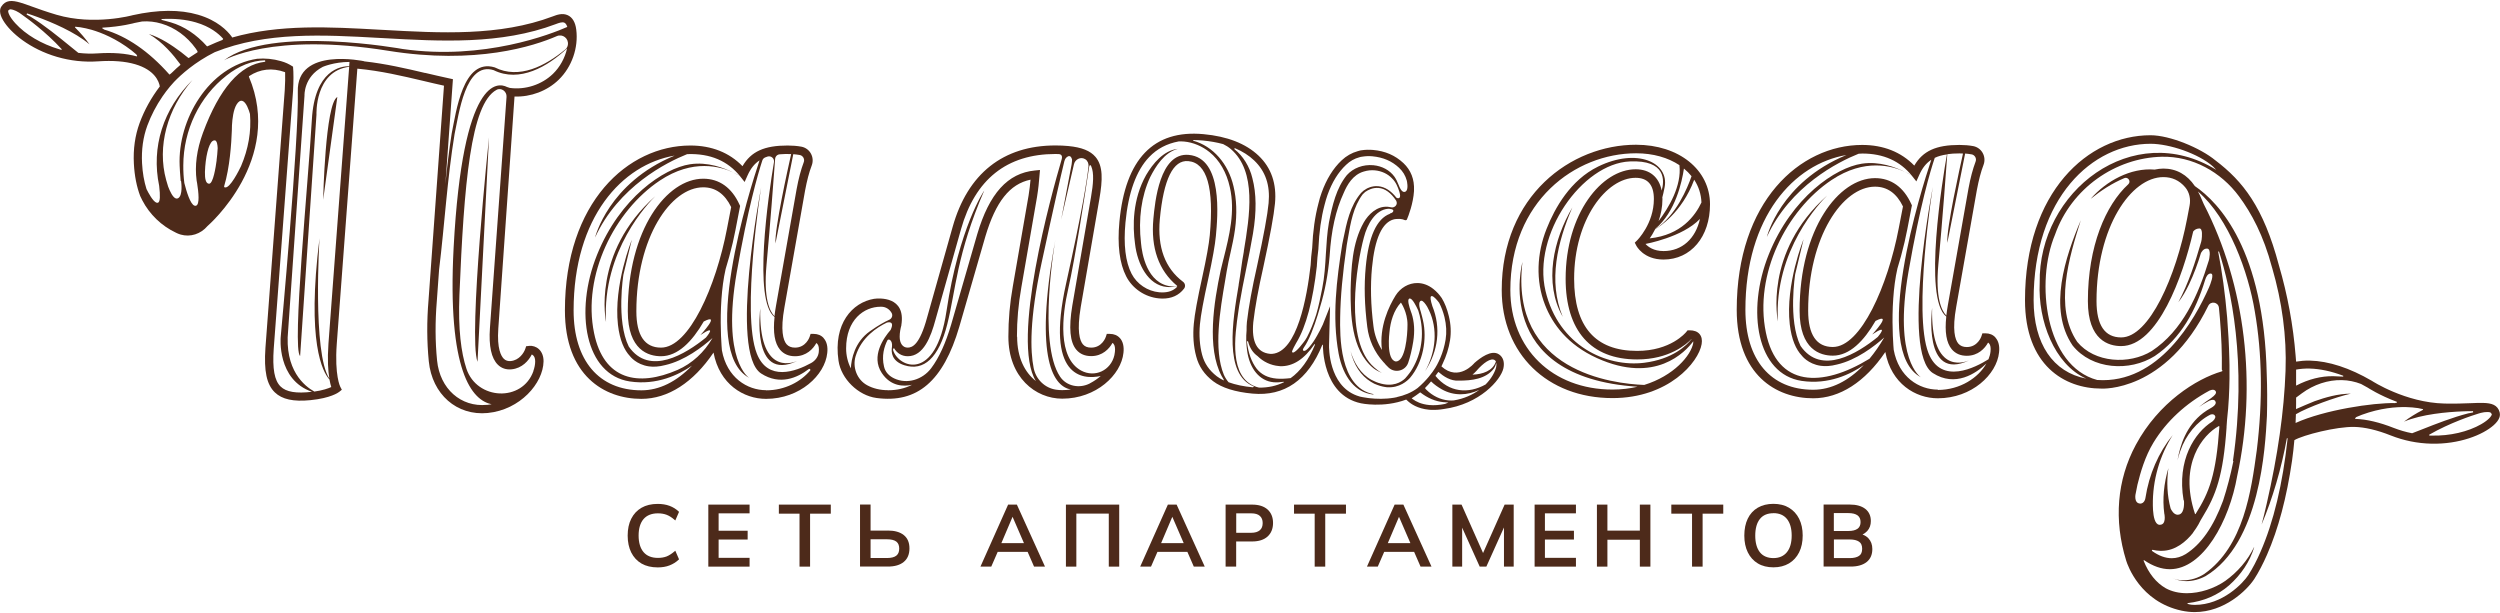 <?xml version="1.0" encoding="UTF-8"?> <svg xmlns="http://www.w3.org/2000/svg" width="2071" height="508" viewBox="0 0 2071 508" fill="none"><path d="M1241.74 293.561C1235.5 289.359 1226.01 296.646 1221.42 300.688C1221.37 300.795 1208.41 316.538 1194.07 303.507L1195.08 301.326C1198.07 295.157 1200.15 288.562 1201.21 281.86C1202.23 275.424 1201.91 268.723 1200.2 261.809C1198.81 256.011 1196.84 251.012 1194.34 246.916C1193.75 246.118 1193.22 245.374 1192.63 244.629C1192.2 244.044 1191.72 243.512 1191.24 242.98C1191.08 242.821 1190.92 242.661 1190.76 242.502C1190.28 241.97 1189.75 241.438 1189.22 240.959C1189.11 240.853 1189 240.747 1188.9 240.693C1188.42 240.215 1187.88 239.789 1187.35 239.364C1182.82 235.8 1178.29 234.524 1174.29 234.471C1166.88 234.364 1160.05 238.513 1156.11 244.789C1150.77 253.405 1142.35 270.478 1144.8 289.891C1141.07 283.987 1138.62 277.286 1137.77 270.212C1135.53 252.607 1135.15 236.758 1136.54 221.865C1138.83 197.559 1144.96 184.049 1154.88 181.656C1155.47 181.55 1157.12 181.284 1159.09 181.337C1159.36 181.337 1159.68 181.337 1160 181.39C1161.44 181.496 1162.66 181.816 1163.78 182.347C1163.94 182.401 1164.1 182.454 1164.26 182.454C1164.85 182.454 1165.33 182.241 1165.54 181.709C1166.82 178.784 1170.72 168.466 1171.36 158.307V157.722C1171.78 148.574 1168.8 140.968 1162.61 135.118C1155.73 128.682 1147.52 125.118 1137.45 124.214C1134.3 123.948 1131.1 124.002 1127.9 124.48C1127.69 124.48 1126.57 124.64 1124.76 125.225C1119.8 126.608 1115.32 129.161 1111.48 132.777C1104.39 139.426 1098.79 148.521 1094.79 159.743C1093.78 162.509 1092.92 165.381 1092.18 168.572C1089.35 179.209 1087.59 191.602 1087.01 205.43C1086.37 210.536 1085.89 215.164 1085.73 219.631C1082.69 246.384 1074.53 291.54 1053.84 293.136C1053.31 293.136 1052.72 293.136 1052.19 293.136C1041.37 292.125 1036.67 283.349 1038.22 266.968C1039.66 254.469 1042.43 239.417 1046.59 221.014C1052.14 195.431 1055.28 178.252 1056.19 168.572C1057.73 152.297 1053.15 138.947 1042.59 128.948C1032.03 118.949 1016.68 112.939 996.951 111.13C955.576 107.301 932.169 131.714 927.317 183.73C925.504 203.037 927.423 218.249 932.968 228.992C938.194 239.151 948.591 246.118 960.054 247.182C960.907 247.289 961.814 247.289 962.667 247.342C970.505 247.448 976.636 244.682 980.902 239.045C982.235 237.289 981.808 234.736 979.995 233.407C965.12 222.184 958.668 204.792 960.801 181.603C963.893 148.467 971.838 132.299 984.421 133.469C999.883 134.905 1005.8 155.594 1002.18 194.953C1001.48 202.293 999.457 213.621 995.938 229.684C991.939 247.767 989.646 260.373 988.953 268.191C988.047 277.818 988.686 286.913 990.926 295.21C993.059 303.454 997.644 310.209 1004.95 315.793C1012.2 321.271 1023.18 324.729 1037.53 326.058C1064.03 328.505 1083.49 314.942 1095.38 285.743C1095.38 285.636 1095.54 285.53 1095.7 285.583C1095.86 285.583 1095.96 285.743 1095.91 285.902C1095.91 286.328 1095.11 327.228 1127.42 334.089C1127.42 334.089 1145.87 338.132 1164.9 331.005L1166.18 332.175C1168.64 334.515 1174.23 338.504 1183.73 339.408C1184.21 339.408 1184.69 339.461 1185.17 339.515C1185.17 339.515 1185.38 339.515 1185.49 339.515C1188.84 339.674 1192.36 339.461 1196.04 338.823C1225.74 334.834 1243.28 314.783 1245.42 305.103C1246.54 300.05 1245.2 295.901 1241.84 293.614L1241.74 293.561ZM1223.34 306.911C1228.62 300.901 1235.12 295.955 1238.43 298.454C1238.75 298.72 1239.02 299.039 1239.23 299.412C1236.72 307.23 1228.3 310.049 1219.82 310.368C1221 309.358 1222.17 308.241 1223.39 306.911H1223.34ZM1151.04 275.105C1151.79 266.595 1154.51 257.075 1160.53 250.639C1160.53 250.639 1166.02 258.617 1165.97 268.936C1165.97 277.924 1164.21 299.252 1156.43 299.465C1148 298.401 1151.04 275.052 1151.04 275.052V275.105ZM1074 283.722C1081.94 270.584 1087.65 249.256 1090.9 220.27V219.791C1091.06 215.536 1091.59 211.068 1092.18 206.122V205.643C1092.76 192.24 1094.47 180.167 1097.24 169.795C1097.99 166.817 1098.79 164.104 1099.7 161.498C1103.43 151.02 1108.6 142.617 1115.1 136.554C1118.36 133.416 1121.93 131.394 1126.3 130.224C1126.67 130.118 1126.99 130.012 1127.31 129.958L1128.75 129.746C1131.42 129.32 1134.14 129.214 1136.91 129.48C1145.82 130.331 1153.01 133.416 1158.99 139C1162.19 142.032 1164.26 145.489 1165.38 149.584C1165.54 150.223 1166.72 155.701 1165.12 157.988C1164.74 158.573 1164.16 158.945 1163.52 158.998C1163.36 158.998 1163.2 158.998 1163.04 158.998C1161.07 158.839 1159.57 155.754 1158.56 153.041C1157.55 150.435 1156.43 148.201 1155.09 146.287C1151.2 140.968 1144.91 137.564 1137.77 136.873C1129.23 136.075 1121.02 139.16 1115.74 145.063C1107 155.807 1103.75 169.849 1100.87 184.422C1099.38 192.932 1098.9 201.707 1098.36 210.164C1097.83 219.631 1097.24 229.418 1095.32 238.938C1093.88 246.278 1092.44 253.458 1090.36 260.532C1088.13 267.553 1085.51 273.882 1082.69 279.36C1082.26 280.105 1081.78 280.903 1081.3 281.647C1080.5 282.764 1073.68 292.338 1070.9 292.072L1070.37 291.646C1070.26 291.327 1070.05 290.689 1074 283.668V283.722ZM1013.91 314.942C1013.91 314.942 1013.75 315.049 1013.64 315.049C1013.64 315.049 1013.59 315.049 1013.53 315.049C1011.45 314.038 1009.59 312.921 1007.99 311.698C1001.7 306.805 997.697 301.007 995.831 293.88C993.805 286.221 993.218 277.711 994.018 268.67C994.711 261.064 997.004 248.671 1000.95 230.801C1004.47 214.525 1006.55 202.984 1007.24 195.431C1008.73 179.475 1013.27 130.916 984.794 128.31C960.641 126.076 956.749 167.561 955.469 181.177C953.23 205.377 959.841 224.046 975.09 236.758C975.197 236.811 975.197 236.97 975.197 237.077C975.197 237.183 975.037 237.289 974.93 237.289C973.437 237.396 971.998 237.343 970.611 237.289C949.817 235.375 945.925 209.366 945.232 201.495C942.886 181.337 945.498 162.402 952.803 146.765C957.282 137.936 964.426 126.289 975.73 123.31C964 124.533 955.042 135.49 949.444 145.01C938.14 165.115 938.194 187.134 940.273 202.08C942.193 218.78 951.097 236.279 966.506 237.715C969.278 237.981 972.158 237.715 974.61 237.396C974.61 237.396 974.61 237.396 974.664 237.396C974.77 237.396 974.877 237.449 974.93 237.555C974.984 237.662 974.93 237.821 974.877 237.874C971.784 240.906 967.786 242.289 962.56 242.236C961.814 242.236 961.067 242.236 960.321 242.129C950.617 241.225 941.819 235.322 937.394 226.758C932.329 216.919 930.622 202.665 932.329 184.369C934.675 159.53 941.286 141.234 952.003 130.065C958.561 123.204 966.559 119.002 976.476 117.14C977.916 117.087 979.409 117.14 980.902 117.247C988.313 117.938 995.778 121.023 1001.91 125.969C1010.12 132.511 1016.15 142.883 1018.81 155.169C1023.4 175.114 1018.38 195.165 1013.53 214.525L1013.43 214.845C1012.68 217.876 1011.93 220.855 1011.24 223.833C1005.59 250.267 999.51 288.136 1012.04 311.591L1012.52 312.389C1012.95 313.081 1013.43 313.825 1013.85 314.783C1013.85 314.889 1013.85 315.049 1013.8 315.102L1013.91 314.942ZM1038.54 320.474L1037.9 320.846C1030.17 320.155 1023.45 318.718 1017.75 316.644C1016.15 314.783 1014.87 312.708 1013.85 310.475C1005.16 289.466 1010.76 256.649 1014.87 232.662C1015.35 229.896 1015.77 227.237 1016.2 224.684C1017.05 219.578 1018.17 214.525 1019.29 209.632C1020.73 203.25 1022.17 196.655 1023.08 190.006C1024.84 177.082 1024.41 165.062 1021.85 154.371C1017.53 135.596 1004.79 121.076 988.58 116.608C988.42 116.608 988.366 116.449 988.366 116.289C988.366 116.13 988.526 116.023 988.686 116.023C991.246 116.023 993.858 116.183 996.418 116.396C1002.28 116.928 1007.93 117.938 1013.27 119.374C1015.56 120.491 1017.69 121.821 1019.61 123.47C1041.26 142.191 1035.23 178.678 1030.38 207.984V208.409C1029.48 213.462 1028.68 218.195 1028.14 222.557C1027.66 226.28 1026.92 230.854 1026.12 235.694V236.066C1021.1 265.585 1013.69 310.209 1038.49 320.048C1038.59 320.048 1038.65 320.208 1038.7 320.314C1038.7 320.42 1038.7 320.527 1038.59 320.58L1038.54 320.474ZM1063.44 316.697C1057.41 319.676 1050.59 321.165 1043.02 321.112C1042.27 320.952 1041.47 320.74 1040.73 320.474C1017.85 312.655 1022.86 278.35 1025.9 257.82C1026.17 256.118 1026.38 254.469 1026.6 252.98C1028.25 242.98 1030.27 232.875 1032.3 222.982C1034.27 213.355 1036.3 203.409 1037.95 193.57C1040.99 175.433 1040.83 160.381 1037.47 147.616C1035.23 138.043 1029.64 129.054 1022.6 123.576C1022.49 123.47 1022.44 123.31 1022.54 123.204L1022.7 122.938C1022.7 122.938 1022.86 122.778 1022.97 122.778C1022.97 122.778 1023.02 122.778 1023.08 122.778C1029.37 125.438 1034.7 128.841 1038.91 132.884C1048.35 141.872 1052.3 153.414 1050.91 168.253C1050.06 177.614 1046.86 195.059 1041.42 220.057C1037.21 238.672 1034.43 253.937 1032.94 266.702C1032.73 269.095 1032.62 271.435 1032.67 273.722C1032.14 279.201 1032.3 284.838 1033.1 290.476C1035.18 305.581 1043.55 315.58 1054.96 316.644C1057.79 316.91 1060.72 316.644 1063.28 316.272C1063.28 316.272 1063.28 316.272 1063.33 316.272C1063.44 316.272 1063.55 316.378 1063.6 316.485C1063.6 316.644 1063.6 316.751 1063.44 316.857V316.697ZM1069.09 313.24C1064.45 313.772 1060.77 313.932 1057.41 313.613C1050.27 312.974 1044.94 310.315 1041.05 305.475C1036.78 299.89 1034.11 292.551 1032.94 283.03C1032.94 282.871 1033.05 282.711 1033.21 282.711C1033.21 282.711 1033.58 282.658 1033.63 282.658C1033.74 282.658 1033.85 282.764 1033.9 282.871C1035.29 288.242 1037.95 292.285 1041.79 294.997C1046.43 299.678 1052.72 302.656 1059.39 303.241C1059.76 303.241 1060.13 303.294 1060.51 303.347C1070.85 303.72 1080.39 297.657 1088.82 285.264C1088.87 285.158 1088.98 285.104 1089.09 285.158C1089.09 285.158 1089.14 285.158 1089.19 285.158C1089.35 285.211 1089.41 285.37 1089.35 285.53C1084.13 298.082 1077.36 307.443 1069.09 313.293V313.24ZM1157.12 329.037C1157.12 329.037 1157.07 329.037 1157.01 329.037C1156.48 329.143 1155.95 329.249 1155.41 329.356C1155.25 329.356 1155.04 329.409 1154.88 329.462C1147.31 330.739 1140 330.473 1134.73 329.888C1134.14 329.835 1133.5 329.728 1133.07 329.675C1129.82 329.249 1127.58 328.771 1126.83 328.611C1126.78 328.611 1126.73 328.611 1126.62 328.558C1125.77 328.292 1124.86 328.026 1124.01 327.707C1100.5 319.144 1100.92 287.445 1100.98 285.955L1101.83 253.671L1095.8 268.936C1094.26 272.233 1092.71 275.212 1091.11 277.977C1089.14 281.594 1086.85 284.892 1084.45 287.711C1082.53 289.838 1081.25 290.795 1080.23 290.689L1079.75 290.529C1078.85 289.891 1079.49 288.881 1080.55 287.232C1081.25 286.168 1082.21 284.732 1083.17 282.764C1087.59 274.201 1091.27 262.447 1093.62 254.043C1097.62 241.013 1100.23 226.918 1101.46 212.079C1102.79 190.698 1106.52 174.05 1113.19 159.69C1115.9 153.361 1120.6 144.691 1129.82 142.085C1132.75 141.181 1135.9 140.808 1139.04 141.128C1144.54 141.659 1149.6 144 1153.17 147.776C1156.43 150.914 1157.97 155.009 1159.25 158.892C1160.05 161.711 1160.05 163.307 1159.25 163.892C1158.93 164.158 1158.51 164.264 1158.03 164.211C1157.71 164.211 1157.33 164.051 1156.8 163.785C1152.32 157.988 1147.26 154.797 1141.76 154.265C1136.27 153.733 1132.01 156.339 1131.95 156.392C1130.25 157.296 1128.75 158.467 1127.53 159.796C1118.36 170.487 1115.53 184.581 1112.76 198.197L1111.91 202.399C1107.32 231.439 1103.32 262.34 1108.92 292.923C1112.71 312.762 1123.05 325.154 1137.34 326.803C1137.45 326.803 1137.5 326.856 1137.61 326.909L1137.77 326.484C1109.24 321.006 1109.99 277.339 1110.2 262.66C1110.47 245.533 1112.17 227.131 1115.64 202.984C1116.01 201.069 1116.33 199.101 1116.65 197.133C1118.84 184.422 1121.13 171.285 1128.86 160.966C1129.55 160.222 1130.19 159.637 1130.94 158.998C1133.45 157.243 1137.39 155.275 1142.08 155.701C1147.42 156.18 1152.27 159.743 1156.59 166.232C1157.23 167.615 1157.23 168.785 1156.69 169.742C1155.57 171.763 1153.81 171.87 1152.91 171.816C1152.64 171.816 1152.37 171.763 1152.05 171.657C1151.25 171.497 1150.45 171.338 1149.66 171.285H1149.07C1140.59 170.753 1133.55 177.614 1129.77 184.209C1120.01 201.388 1119.37 222.291 1118.84 240.693C1118.84 259.043 1118.94 289.785 1137.77 305.05C1139.84 306.645 1142.19 307.922 1144.75 308.826C1142.4 307.762 1140.11 305.847 1138.35 304.305C1113.4 282.551 1123.74 219.153 1129.87 196.602C1132.65 185.698 1139.42 173.731 1149.98 172.933C1150.24 172.933 1150.61 172.933 1151.04 172.987C1152.64 173.146 1153.65 173.465 1154.03 173.997C1154.19 174.21 1154.29 174.476 1154.24 174.795C1154.03 175.965 1152.59 176.603 1151.63 176.763C1151.63 176.816 1151.57 176.869 1151.57 176.922C1151.57 177.029 1151.41 177.082 1151.31 177.135C1140.43 181.231 1133.71 196.07 1131.37 221.227C1129.93 236.492 1130.35 252.714 1132.65 270.797C1133.98 281.594 1138.56 291.646 1145.92 299.837L1146.99 300.954C1146.99 300.954 1147.74 301.805 1148 302.177C1148 302.177 1148.11 302.284 1148.16 302.337C1148.54 302.709 1149.34 303.56 1150.45 304.624C1155.73 309.411 1164.26 307.23 1166.56 300.475C1168.26 295.423 1169.65 289.625 1170.72 282.977C1172.1 274.361 1171.62 266.489 1169.33 259.522L1168.9 258.405C1167.3 253.937 1165.7 248.406 1167.3 247.448C1167.52 247.289 1167.78 247.235 1168.05 247.289C1170.13 247.501 1173.17 253.458 1174.87 257.181C1175.78 260 1176.47 262.819 1176.95 265.532C1179.67 280.264 1176.63 295.529 1168.74 307.549C1168.74 307.549 1166.66 310.581 1164 313.506C1161.01 316.378 1153.87 321.112 1142.14 317.229C1142.14 317.229 1142.03 317.229 1141.98 317.229C1141.66 317.123 1141.34 317.017 1141.02 316.857C1140.75 316.751 1140.43 316.644 1140.16 316.538C1139.9 316.432 1139.63 316.325 1139.31 316.166C1138.88 316.006 1138.46 315.793 1138.03 315.58C1137.55 315.368 1137.07 315.102 1136.59 314.889C1136.49 314.836 1136.33 314.783 1136.22 314.729C1127.15 309.783 1121.61 300.475 1118.78 290.795C1121.45 302.337 1127.37 311.219 1135.63 316.272C1136.54 316.857 1137.5 317.389 1138.46 317.868C1140.16 318.612 1141.76 319.197 1143.31 319.676C1144.06 319.889 1144.75 320.048 1145.44 320.208C1145.98 320.314 1146.51 320.421 1147.04 320.527C1147.63 320.633 1148.27 320.74 1148.86 320.793C1148.96 320.793 1149.12 320.793 1149.23 320.793C1159.36 321.484 1165.86 315.474 1168.1 312.974C1178.82 300.316 1182.39 280.849 1178.77 265.266C1178.39 263.404 1177.86 261.543 1177.33 259.575L1176.9 257.979C1176.69 257.341 1174.55 251.331 1176.53 249.469C1176.79 249.203 1177.17 249.097 1177.54 249.097C1179.03 249.256 1180.95 251.863 1182.29 254.097C1182.82 255.054 1183.3 256.011 1183.78 257.022C1191.08 272.18 1189.7 291.327 1180.53 307.496C1191.56 290.742 1193.8 271.489 1186.55 253.565C1185.06 248.831 1184.69 246.119 1185.49 245.48C1185.7 245.321 1185.97 245.267 1186.23 245.267C1187.94 245.427 1190.98 249.203 1192.2 250.852C1194.02 254.309 1195.51 258.298 1196.63 262.766C1198.18 269.148 1198.5 275.371 1197.54 281.328C1196.68 286.594 1195.19 291.806 1193.06 296.752L1191.83 299.465C1190.98 301.273 1190.02 303.082 1188.95 304.784C1186.55 308.613 1181.75 315.208 1174.29 321.484C1169.06 325.367 1163.09 327.654 1157.23 328.93L1157.12 329.037ZM1197.27 334.568C1192.52 335.579 1188.1 335.898 1183.99 335.526C1177.33 334.887 1172.9 332.6 1170.29 330.632C1170.08 330.473 1169.7 330.207 1169.65 330.154L1169.44 329.941L1170.08 329.515L1170.18 329.462C1172 328.292 1173.92 326.962 1176.37 325.101C1176.37 325.101 1176.47 325.101 1176.53 325.101C1176.53 325.101 1176.58 325.101 1176.63 325.101C1182.55 329.728 1189.16 332.547 1195.62 333.132C1196.31 333.185 1197 333.239 1197.7 333.292C1198.39 333.292 1199.08 333.398 1199.83 333.451H1199.93L1197.16 334.568H1197.27ZM1204.41 331.696C1202.92 331.802 1201.43 331.856 1199.88 331.696C1193.32 331.111 1186.87 328.026 1181.75 323.027C1181.43 322.707 1181.11 322.388 1180.79 322.016L1180.58 321.591C1180.58 321.591 1180.58 321.378 1180.58 321.325C1182.39 319.516 1184.05 317.655 1185.49 315.953C1188.2 318.612 1191.03 320.58 1194.34 322.495C1204.52 328.239 1215.66 327.601 1225.42 322.973C1219.98 326.962 1213 330.26 1204.36 331.696H1204.41ZM1239.5 303.826C1238.59 307.922 1235.66 313.453 1230.65 318.506C1216.3 326.484 1200.31 325.101 1189.11 311.379C1189.54 310.794 1189.96 310.262 1190.34 309.677C1190.66 309.198 1191.03 308.719 1191.46 308.188C1191.46 308.188 1191.56 308.134 1191.62 308.134C1195.78 311.751 1201.69 315.793 1208.57 315.315C1218.97 315.315 1230.97 314.038 1237.52 305.262C1238.48 303.826 1239.12 302.231 1239.55 300.582C1239.76 301.699 1239.66 302.975 1239.44 303.826H1239.5Z" fill="#4D2A1A"></path><path d="M682.318 280.052C680.292 277.765 677.412 276.594 674.053 276.594H671.494L670.694 279.041C670.588 279.413 667.602 287.976 658.591 287.976C655.498 287.976 653.206 287.019 651.553 285.104C648.834 281.86 646.328 273.882 649.847 254.469L666.909 157.935C668.455 149.744 670.268 142.67 672.454 137.032C673.68 133.788 673.414 130.171 671.707 127.14C670.054 124.161 667.175 122.14 663.87 121.502C660.35 120.863 656.512 120.544 652.459 120.544C633.211 120.544 622.228 125.438 615.083 137.67C604.259 126.448 589.49 120.544 571.948 120.544C520.283 120.544 467.977 167.455 467.977 257.128C467.977 311.166 500.661 330.42 531.32 330.42C553.34 330.42 574.294 316.91 591.09 292.072C595.995 318.346 616.096 330.42 634.598 330.42C662.643 330.42 683.437 310.74 685.304 292.391C685.89 287.179 684.877 282.977 682.318 280.158V280.052ZM642.382 201.707L657.151 127.725C659.018 127.884 660.83 128.097 662.537 128.416C663.816 128.629 664.829 129.427 665.522 130.543C666.216 131.767 666.322 133.203 665.789 134.479C663.496 140.543 661.523 147.989 659.924 156.658L642.862 253.192C642.275 256.33 641.902 259.202 641.582 261.968C637.69 257.979 632.412 247.448 634.971 219.525C638.063 186.124 640.996 146.819 642.116 131.607C642.275 129.586 643.875 127.99 645.901 127.831C648.727 127.565 651.873 127.512 655.392 127.618C652.726 139.426 641.582 189.794 642.382 201.707ZM634.598 323.239C619.029 323.239 602.127 312.815 598.021 290.21C597.861 288.242 596.528 272.712 597.275 254.416L597.648 247.714C598.234 239.364 599.301 230.747 601.114 222.876C602.18 219.419 603.193 215.961 604.099 212.611C604.099 212.558 604.099 212.451 604.153 212.398C606.285 204.58 607.992 197.187 609.218 190.751L613.11 170.593L612.63 169.583C606.285 155.488 595.888 148.042 582.559 148.042C552.487 148.042 520.069 190.006 520.069 257.873C520.069 290.263 537.345 295.103 547.582 295.103C561.498 295.103 573.335 282.977 582.985 266.329C597.861 258.617 580.213 277.552 580.213 277.552C594.929 267.766 585.011 279.36 584.798 279.626C568.109 293.189 537.984 311.857 520.869 287.072C510.312 265.585 516.444 227.503 516.444 227.503L523.375 198.676C523.375 198.676 508.179 236.066 511.912 269.095C513.405 281.913 517.137 290.051 521.882 295.05C521.882 295.05 526.947 302.018 537.558 303.507C541.343 304.039 545.822 303.826 551.047 302.443C567.15 298.773 582.026 287.338 590.183 280.052L590.077 280.264C583.412 291.753 573.441 301.114 561.285 306.432C528.547 320.686 500.128 314.836 492.13 275.903C482.266 228.088 509.032 174.635 546.515 149.638C574.028 131.235 597.061 137.99 607.352 142.883C599.887 139.16 586.238 133.841 571.628 136.075C549.874 139.372 513.618 163.785 494.583 211.122C475.548 258.458 484.879 310.475 521.776 316.006C544.169 319.357 562.351 310.421 573.228 302.922C560.485 316.165 546.142 323.346 531.373 323.346C496.183 323.346 475.175 298.614 475.175 257.128C475.175 179.901 515.431 136.234 558.885 128.895C503.86 151.552 492.93 196.814 492.93 196.814C512.338 154.424 552.22 134.532 569.016 127.778L569.602 127.671C588.317 127.033 602.98 133.309 613.217 146.18L616.843 150.754L619.242 145.383C621.801 139.638 624.947 135.649 629.212 132.83C621.055 157.137 578.613 290.583 620.628 313.028C620.628 313.028 597.541 298.933 610.338 225.535C619.508 172.933 627.666 144.744 631.505 132.937C631.878 131.82 632.678 130.916 633.798 130.437C634.438 130.171 635.131 129.958 635.824 129.692C638.756 128.788 641.636 131.235 641.156 134.267C636.41 162.721 623.721 248.884 641.636 262.606C640.249 275.424 641.742 284.36 646.168 289.678C649.207 293.295 653.366 295.103 658.644 295.103C667.975 295.103 673.627 288.987 676.239 284.2C676.559 284.36 676.879 284.573 677.092 284.892C678.212 286.115 678.639 288.562 678.266 291.646C678.266 291.646 678.266 291.646 678.266 291.7C677.839 295.582 675.333 298.88 671.921 300.741C659.177 307.762 636.091 316.272 626.92 292.817C613.91 259.681 630.545 155.222 630.545 155.222C630.545 155.222 603.939 292.231 630.545 309.411C646.114 319.463 660.564 312.921 669.948 305.741C670.748 305.103 671.761 306.22 671.121 306.964C663.443 316.112 650.327 323.346 634.704 323.346L634.598 323.239ZM547.582 287.976C534.039 287.976 527.161 277.818 527.161 257.873C527.161 196.442 555.793 155.169 582.559 155.169C592.689 155.169 600.474 160.7 605.699 171.55L602.233 189.474C593.116 237.236 570.882 287.976 547.582 287.976Z" fill="#4D2A1A"></path><path d="M607.299 142.776C610.924 144.585 613.11 146.074 613.11 146.074C613.11 146.074 611.031 144.532 607.299 142.776Z" fill="#4D2A1A"></path><path d="M629.799 255.532C629.799 255.532 621.694 317.123 660.297 299.092C654.645 301.433 628.573 309.304 629.799 255.532Z" fill="#4D2A1A"></path><path d="M660.297 299.146C660.99 298.88 661.364 298.667 661.364 298.667C660.99 298.827 660.67 298.986 660.297 299.146Z" fill="#4D2A1A"></path><path d="M542.89 162.456C542.89 162.456 543.263 162.083 543.476 161.871C543.476 161.871 543.263 162.083 542.89 162.456Z" fill="#4D2A1A"></path><path d="M502.048 266.808C498.635 207.718 537.665 167.562 542.836 162.509C489.784 209.739 502.048 266.808 502.048 266.808Z" fill="#4D2A1A"></path><path d="M1653.04 279.573C1651.01 277.286 1648.13 276.116 1644.77 276.116H1642.21L1641.41 278.562C1641.31 278.935 1638.32 287.498 1629.31 287.498C1626.22 287.498 1623.92 286.541 1622.27 284.626C1619.55 281.381 1617.05 273.403 1620.57 253.99L1637.63 157.456C1639.17 149.265 1640.99 142.191 1643.17 136.554C1644.4 133.309 1644.13 129.692 1642.43 126.661C1640.77 123.682 1637.89 121.661 1634.59 121.023C1631.07 120.385 1627.23 120.066 1623.18 120.066C1603.93 120.066 1592.95 124.959 1585.8 137.192C1574.98 125.969 1560.21 120.066 1542.67 120.066C1491 120.066 1438.7 166.976 1438.7 256.649C1438.7 310.687 1471.38 329.941 1502.04 329.941C1524.06 329.941 1545.01 316.432 1561.81 291.593C1566.71 317.868 1586.81 329.941 1605.32 329.941C1633.36 329.941 1654.16 310.262 1656.02 291.912C1656.61 286.7 1655.6 282.498 1653.04 279.679V279.573ZM1626.16 127.14C1623.5 139.053 1612.35 189.262 1613.15 201.176L1627.92 127.193C1629.79 127.352 1631.6 127.565 1633.31 127.884C1634.59 128.097 1635.6 128.895 1636.29 130.012C1636.99 131.235 1637.09 132.671 1636.56 133.947C1634.27 140.011 1632.3 147.457 1630.7 156.126L1613.63 252.66C1613.05 255.798 1612.67 258.671 1612.35 261.436C1608.46 257.447 1603.18 246.916 1605.74 218.993C1609.1 182.72 1612.3 139.373 1613.15 127.725C1616.19 127.299 1619.45 127.086 1623.23 127.086C1624.24 127.086 1625.2 127.14 1626.16 127.193V127.14ZM1605.32 322.761C1589.75 322.761 1572.84 312.336 1568.74 289.732C1568.58 287.764 1567.25 272.233 1567.99 253.937L1568.37 247.235C1568.95 238.885 1570.02 230.269 1571.83 222.397C1572.9 218.94 1573.91 215.483 1574.82 212.132C1574.82 212.079 1574.82 211.972 1574.87 211.919C1577 204.101 1578.71 196.708 1579.94 190.272L1583.83 170.114L1583.35 169.104C1577 155.009 1566.61 147.563 1553.28 147.563C1523.21 147.563 1490.79 189.528 1490.79 257.394C1490.79 289.785 1508.06 294.625 1518.3 294.625C1532.22 294.625 1544.05 282.498 1553.7 265.851C1568.58 258.139 1550.93 277.073 1550.93 277.073C1565.65 267.287 1555.73 278.882 1555.52 279.147C1538.83 292.71 1508.7 311.379 1491.59 286.594C1481.03 265.106 1487.16 227.024 1487.16 227.024L1494.09 198.197C1494.09 198.197 1478.9 235.587 1482.63 268.616C1484.12 281.435 1487.86 289.572 1492.6 294.572C1492.6 294.572 1497.67 301.539 1508.28 303.028C1512.06 303.56 1516.54 303.348 1521.77 301.965C1537.87 298.295 1552.74 286.86 1560.9 279.573C1557.06 286.168 1553.01 292.019 1548.69 297.178C1509.29 321.271 1472.18 320.846 1462.85 275.424C1452.98 227.609 1479.75 174.157 1517.23 149.159C1544.75 130.756 1567.78 137.511 1578.07 142.404C1570.61 138.681 1556.96 133.362 1542.35 135.596C1520.59 138.894 1484.34 163.307 1465.3 210.643C1446.27 257.979 1455.6 309.996 1492.49 315.527C1514.89 318.878 1533.07 309.943 1543.95 302.443C1531.2 315.687 1516.86 322.867 1502.09 322.867C1466.9 322.867 1445.89 298.135 1445.89 256.649C1445.89 179.422 1486.15 135.756 1529.6 128.416C1474.58 151.074 1463.65 196.336 1463.65 196.336C1483 153.999 1522.83 134.107 1539.68 127.352C1540.69 127.352 1541.76 127.193 1542.77 127.193C1560.26 127.193 1574.12 133.416 1583.88 145.702L1587.51 150.276L1589.91 144.904C1592.47 139.16 1595.61 135.171 1599.88 132.352C1591.72 156.658 1549.28 290.104 1591.29 312.549C1591.29 312.549 1568.21 298.454 1581 225.056C1590.65 169.636 1599.18 141.34 1602.76 130.756C1605.64 129.373 1608.94 128.469 1612.83 127.937C1609.47 147.031 1592.84 247.342 1612.3 262.234C1610.91 275.052 1612.41 283.987 1616.83 289.306C1619.87 292.923 1624.03 294.731 1629.31 294.731C1638.64 294.731 1644.29 288.615 1646.9 283.828C1647.22 283.987 1647.54 284.2 1647.76 284.519C1648.88 285.743 1649.3 288.189 1648.93 291.274C1648.72 293.348 1648.13 295.476 1647.28 297.603C1636.67 304.305 1608.04 319.25 1597.53 292.444C1584.52 259.309 1601.16 154.85 1601.16 154.85C1601.16 154.85 1574.55 291.859 1601.16 309.039C1619.82 321.059 1636.93 309.304 1645.52 301.167C1639.01 312.762 1623.92 323.027 1605.26 323.027L1605.32 322.761ZM1518.3 287.445C1504.76 287.445 1497.88 277.286 1497.88 257.341C1497.88 195.91 1526.51 154.637 1553.28 154.637C1563.41 154.637 1571.19 160.169 1576.42 171.019L1572.95 188.943C1563.83 236.704 1541.6 287.445 1518.3 287.445Z" fill="#4D2A1A"></path><path d="M1578.02 142.298C1581.64 144.106 1583.83 145.595 1583.83 145.595C1583.83 145.595 1581.75 144.053 1578.02 142.298Z" fill="#4D2A1A"></path><path d="M1600.57 255.054C1600.57 255.054 1592.47 316.644 1631.07 298.614C1625.42 300.954 1599.34 308.826 1600.57 255.054Z" fill="#4D2A1A"></path><path d="M1631.07 298.667C1631.76 298.401 1632.14 298.188 1632.14 298.188C1631.76 298.348 1631.44 298.508 1631.07 298.667Z" fill="#4D2A1A"></path><path d="M1513.61 161.977C1513.61 161.977 1513.98 161.605 1514.19 161.392C1514.19 161.392 1513.98 161.605 1513.61 161.977Z" fill="#4D2A1A"></path><path d="M1472.82 266.276C1469.41 207.186 1508.44 167.03 1513.61 161.977C1460.56 209.207 1472.82 266.276 1472.82 266.276Z" fill="#4D2A1A"></path><path d="M438.065 286.594L435.879 286.806L435.186 288.881C434.013 292.338 430.121 298.401 423.136 299.093C420.79 299.305 418.924 298.72 417.378 297.231C415.138 295.05 411.619 288.934 412.792 272.233L426.229 79.963C439.612 80.441 453.261 75.389 462.859 66.028C473.736 55.444 479.281 39.541 477.361 24.489C476.615 18.426 474.215 14.437 470.376 12.628C465.898 10.554 461.259 12.309 457.9 13.586C413.859 30.18 364.806 27.414 317.405 24.755L314.26 24.595C273.418 22.308 231.403 19.968 192.32 31.084C192.107 30.712 191.787 30.233 191.787 30.18C188.321 25.499 180.11 16.883 164.061 12.203C149.025 7.788 130.844 7.948 109.996 12.575C109.676 12.681 78.005 21.351 46.92 12.256C38.443 9.756 31.671 7.31 26.073 5.288C22.607 4.012 19.568 2.948 16.849 2.15C9.757 0.076 4.639 -0.083 1.066 5.501C-0.16 7.416 -0.906 10.926 2.613 16.883C8.744 27.255 24.9 40.605 47.134 47.093C58.224 50.338 69.687 51.614 81.258 50.816C93.468 49.965 103.811 50.816 111.969 53.21C128.178 57.943 131.697 67.464 132.39 71.612C125.299 80.92 119.647 91.079 115.648 101.929C111.862 112.247 110.263 123.576 110.903 135.596C111.436 145.755 113.249 154.743 116.128 162.349C116.661 163.572 117.248 164.796 117.887 165.966C123.966 177.667 133.883 187.187 145.773 192.772L146.786 193.251C147.746 193.676 148.706 194.049 149.665 194.314C157.61 196.655 166.301 193.889 171.899 187.241C172.539 186.709 235.242 132.192 206.183 63.528L206.343 63.049C215.46 57.092 225.484 55.975 236.041 59.752L236.201 59.965C236.361 64.113 236.201 69.006 235.881 74.804L219.886 288.189C218.553 307.443 220.899 318.506 227.67 325.048C233.695 330.845 243.079 332.919 257.262 331.483C273.844 329.835 280.296 325.207 280.936 324.675L283.175 322.867L281.842 320.314C281.842 320.314 277.097 311.06 278.963 285.051L296.025 56.88C315.539 58.688 333.294 62.943 350.516 66.985C356.381 68.368 362.086 69.751 367.792 70.974L354.995 248.618C353.502 266.329 353.609 282.871 355.208 299.305C357.928 326.643 378.455 344.621 404.048 342.121C430.921 339.461 449.955 317.495 450.275 299.412C450.329 295.21 448.996 291.646 446.436 289.253C444.197 287.179 441.158 286.221 438.065 286.487V286.594ZM133.99 15.766C144.44 15.181 153.931 16.139 162.195 18.532C174.085 21.989 181.017 27.787 184.749 31.988C184.856 32.148 184.856 32.361 184.749 32.52L184.269 33.052C184.269 33.052 183.896 33.212 183.842 33.265C180.803 34.435 177.498 35.818 173.499 37.626C172.859 37.892 172.272 38.158 171.633 38.424C171.633 38.424 171.633 38.424 171.579 38.424C171.526 38.424 171.473 38.371 171.419 38.317C162.782 28.584 152.438 21.723 141.508 18.532C140.335 18.213 139.162 17.894 137.989 17.575C136.816 17.256 135.589 16.989 134.416 16.617L133.99 16.458C133.99 16.458 133.723 16.245 133.723 16.032C133.723 15.873 133.883 15.713 134.096 15.713L133.99 15.766ZM50.599 41.243L48.947 40.764C34.497 36.509 21.221 28.691 12.637 19.223C7.838 13.905 6.612 10.341 6.772 8.852C7.091 8.426 7.411 8.161 7.998 7.841C8.211 7.788 8.478 7.682 8.851 7.682C9.544 7.788 10.184 7.895 10.824 8.107C12.423 8.586 14.076 9.384 15.942 10.554L17.382 11.564C21.861 14.703 37.643 26.031 51.026 40.658C51.133 40.764 51.133 40.977 51.026 41.136C50.919 41.296 50.759 41.349 50.599 41.296V41.243ZM113.249 46.721C104.398 44.221 93.468 43.37 80.778 44.221C75.606 44.593 70.327 44.434 64.889 43.796L58.384 38.53C47.934 30.02 37.11 21.191 25.7 14.064L22.234 12.149C22.234 12.149 22.074 11.99 22.021 11.883C22.021 11.777 22.021 11.671 22.127 11.564L22.394 11.245C22.394 11.245 22.66 11.086 22.767 11.139L23.14 11.352C23.14 11.352 24.313 11.724 26.339 12.415C27.726 12.947 29.219 13.426 30.818 14.011C42.122 18.16 62.063 26.35 74.166 36.775C70.86 32.095 66.915 27.52 62.223 22.787C62.116 22.68 62.063 22.521 62.169 22.361C62.223 22.202 62.383 22.149 62.543 22.149C63.822 22.308 65.102 22.415 66.435 22.574C69.528 23.053 72.78 23.797 76.139 24.755C84.083 27.095 96.24 31.935 109.037 41.828C110.316 42.838 111.596 43.902 112.929 45.072L113.569 46.136C113.569 46.136 113.622 46.455 113.569 46.561C113.462 46.668 113.302 46.721 113.142 46.668L113.249 46.721ZM86.216 24.383L84.883 23.585C84.883 23.585 84.67 23.319 84.723 23.159C84.723 23 84.883 22.893 85.097 22.893C100.452 22.096 111.436 19.064 111.543 19.011C113.622 18.532 115.648 18.16 117.727 17.787C123.166 17.415 128.551 18 133.83 19.596C144.867 22.84 154.891 30.127 162.089 40.126C162.515 40.764 162.942 41.402 163.421 42.147L163.688 42.945C163.688 42.945 163.688 43.317 163.528 43.37C162.089 44.274 160.596 45.232 159.103 46.242L156.437 47.998C156.437 47.998 156.223 48.051 156.117 47.998C156.117 47.998 156.01 47.998 155.957 47.944C153.984 46.295 152.011 44.7 149.985 43.157C142.414 37.52 133.35 31.35 123.326 28.159C135.056 35.02 143.747 45.657 149.399 53.316V53.795C147.159 55.656 145.08 57.571 143.054 59.592C142.307 60.284 141.614 60.975 140.654 61.666C140.548 61.72 140.441 61.773 140.335 61.666C140.281 61.666 140.228 61.613 140.175 61.56C123.273 42.519 105.144 30.02 86.269 24.489L86.216 24.383ZM179.47 132.777C178.724 138.522 176.591 151.925 173.339 152.19C173.072 152.19 172.806 152.19 172.539 152.084C170.566 151.499 169.66 148.361 169.766 142.457C170.193 130.012 172.752 119.481 175.951 116.928C176.644 116.396 177.338 116.183 178.031 116.289H178.137C179.79 116.768 180.217 120.066 180.323 122.778C180.11 126.501 179.844 129.746 179.417 132.724L179.47 132.777ZM207.089 94.483C208.262 108.896 205.756 123.416 199.678 137.617C198.185 140.755 190.454 156.445 186.295 155.222L185.815 155.063C185.815 155.063 185.602 154.584 185.655 154.371C190.401 138.628 191.68 118.683 192.054 108.205C192.107 106.556 192.16 105.067 192.16 103.791C192.48 98.365 193.333 90.919 195.999 86.558C197.492 84.111 199.092 83.101 200.744 83.579C203.997 84.537 206.236 91.345 207.089 94.43V94.483ZM219.459 51.189C198.985 53.476 181.71 73.261 168.114 110.067C162.995 123.948 161.235 137.245 162.888 149.584L163.262 151.605C164.541 159.583 165.501 169.317 162.462 170.38C162.035 170.54 161.609 170.54 161.182 170.38C157.663 169.37 154.411 158.36 152.704 151.605C152.065 146.659 151.798 141.713 151.851 137.032C151.905 107.78 165.288 79.963 187.681 62.571C197.759 54.593 208.742 50.231 219.406 49.965C219.619 50.019 219.779 50.55 219.779 50.71C219.779 50.923 219.619 51.082 219.459 51.136V51.189ZM260.301 324.303C252.463 319.995 235.348 306.645 238.707 273.563L252.25 79.165C252.25 79.165 251.45 63.688 267.393 55.39C267.446 55.39 276.51 51.348 289.52 51.295L289.253 54.858C282.482 54.752 260.621 57.784 258.329 99.376C255.556 148.68 241.693 289.306 248.625 294.891L262.167 95.015C262.167 95.015 260.515 59.007 289.253 55.337L272.085 284.732C271.125 298.188 271.818 307.39 272.831 313.559C258.755 292.604 264.673 197.399 264.673 197.399C253.903 283.881 267.286 308.188 272.938 314.41C273.418 317.07 273.951 319.197 274.431 320.633C271.978 321.75 267.446 323.399 260.195 324.41L260.301 324.303ZM352.116 60.443C336.174 56.667 319.592 52.837 301.623 50.816V50.71C301.623 50.71 245.532 38.583 246.705 76.08C247.825 113.577 232.522 279.307 232.522 279.307C232.522 279.307 229.217 314.57 258.488 324.569C245.372 326.112 237.108 324.729 232.469 320.208C227.35 315.261 225.591 305.581 226.764 288.774L242.76 75.335C243.186 67.251 243.239 60.55 242.76 55.231C239.081 52.891 236.681 51.774 232.789 50.657C226.391 48.795 219.513 48.104 213.008 48.689C172.539 54.965 147.159 99.482 148.812 137.139C148.919 140.33 149.185 143.681 149.452 147.085L149.665 149.903C149.665 149.903 149.719 149.903 149.772 149.903C149.932 149.903 150.039 150.063 150.039 150.223C150.198 151.393 151.531 161.764 147.639 164.158C147.053 164.53 146.413 164.583 145.773 164.423C143.214 163.679 140.814 158.626 139.268 154.531C138.682 152.776 138.148 150.967 137.669 149.159C129.991 121.449 138.522 90.068 159.423 66.294C135.163 90.387 125.139 121.768 131.857 153.999C132.87 162.402 132.603 167.03 131.057 167.827C130.631 168.04 130.204 168.04 129.724 167.934C126.792 167.083 122.899 159.743 121.353 156.605C119.327 150.223 118.101 143.042 117.674 135.277C117.088 124.161 118.527 113.63 122.046 104.056C125.192 95.6 129.404 87.462 134.629 79.856L137.615 75.708C139.695 72.995 141.881 70.336 144.227 67.836C149.932 61.879 161.342 51.508 177.924 43.211C220.259 26.191 267.873 28.797 313.993 31.403L317.139 31.563C365.232 34.275 415.032 37.094 460.406 19.968C462.805 19.064 465.738 17.947 467.551 18.798C468.777 19.383 469.47 20.819 469.95 22.308C456.94 28.052 400.956 50.231 333.614 40.605C333.614 40.605 224.418 20.553 185.549 49.965C185.549 49.965 224.951 26.51 321.458 42.041C394.344 53.795 442.224 38.211 461.312 29.914C466.111 27.84 471.23 31.882 470.43 37.041C470.43 37.041 470.43 37.147 470.43 37.2C470.163 38.743 469.363 40.126 468.137 41.083C451.822 54.486 430.121 66.028 409.807 55.816C383.414 47.838 377.815 92.993 374.19 110.492C371.95 124.48 370.351 138.468 368.965 152.51L375.203 65.602L372.27 64.964C365.712 63.581 359.047 61.986 352.222 60.39L352.116 60.443ZM403.408 335.366C381.814 337.493 364.432 322.069 362.086 298.72C360.487 282.711 360.434 266.542 361.873 249.256L363.739 223.408C368.325 185.964 370.457 148.201 376.589 110.971C380.055 95.281 385.333 50.763 408.9 58.103C430.334 68.793 453.794 55.124 469.79 40.073C467.977 47.997 463.925 55.497 458.06 61.188C448.782 70.176 435.133 74.591 422.336 72.836L419.937 72.038C412.632 68.315 383.361 62.73 375.789 205.058C370.351 308.134 391.145 331.59 407.247 334.887C406.021 335.1 404.741 335.313 403.462 335.419L403.408 335.366ZM441.904 307.39C432.734 333.292 395.091 331.537 386.4 305.475C382.028 292.285 379.415 272.818 380.588 244.257C384.374 152.456 389.919 85.92 411.353 74.431C415.298 72.304 419.937 75.814 419.617 80.229L405.861 271.754C404.795 286.594 407.034 296.859 412.472 302.177C415.458 305.103 419.351 306.379 423.723 305.954C432.574 305.103 438.012 298.667 440.518 293.668C440.945 293.827 441.371 294.093 441.691 294.412C442.811 295.423 443.344 297.178 443.344 299.412C443.344 302.018 442.757 304.73 441.798 307.443L441.904 307.39Z" fill="#4D2A1A"></path><path d="M279.443 80.335C269.366 85.813 267.713 165.487 267.713 165.487L279.443 80.335Z" fill="#4D2A1A"></path><path d="M395.571 299.731L405.115 113.683C405.115 113.683 387.733 278.988 395.571 299.731Z" fill="#4D2A1A"></path><path d="M927.69 280.052C925.664 277.765 922.785 276.595 919.425 276.595H916.866L916.066 279.041C915.96 279.413 912.974 287.977 903.963 287.977C900.871 287.977 898.685 287.126 897.085 285.264C894.419 282.126 891.966 274.254 895.272 254.416L910.735 164.796C913.454 148.893 913.88 137.564 907.535 130.012C903.217 124.906 896.072 122.034 884.982 120.97C881.729 120.651 878.264 120.491 874.318 120.491C831.023 120.491 801.591 143.84 789.168 187.985L768.001 263.032C761.922 285.424 755.897 287.977 751.899 287.977C747.9 287.977 745.287 284.519 745.287 278.935C745.287 275.584 745.927 272.286 746.727 269.361H746.673C750.566 245.267 728.172 246.97 723.96 247.555C706.151 250.586 690.102 268.085 694.634 298.88C696.82 313.879 710.95 327.654 725.986 329.675C759.79 334.249 781.437 315.846 794.713 270.584L816.254 195.963C824.838 167.136 836.462 152.403 853.684 148.84C853.364 152.616 852.884 156.871 852.084 161.924L839.074 236.917C836.515 251.384 835.342 264.681 835.342 278.882C835.342 312.602 857.789 330.26 879.97 330.26C908.015 330.26 928.81 310.581 930.676 292.232C931.262 287.019 930.249 282.817 927.69 279.999V280.052ZM704.872 305.209C702.259 300.103 700.926 294.359 700.926 288.668C700.926 264.893 715.749 254.097 729.505 254.097C729.665 254.097 729.878 254.097 730.038 254.097C733.824 254.097 736.916 256.224 738.622 259.256C739.795 261.33 738.836 263.936 736.649 264.893C732.97 266.542 727.799 269.361 720.707 274.361C707.964 283.349 705.245 297.391 704.818 305.262L704.872 305.209ZM735.636 323.239C728.972 323.239 723.213 321.75 718.468 319.197C709.937 314.623 705.991 304.252 708.817 294.997C713.562 279.467 726.572 271.116 734.677 267.234C734.943 267.181 741.661 265.159 737.769 273.35C732.171 279.733 721.24 295.05 730.464 308.985C737.876 320.155 748.486 320.314 755.524 318.772C749.606 321.803 742.994 323.293 735.636 323.293V323.239ZM842.433 278.935C842.433 265.159 843.606 252.182 846.059 238.194L859.069 163.147C860.189 156.286 860.668 150.967 861.042 146.287L861.522 140.809L857.309 141.234C834.756 143.415 819.56 160.222 809.536 194.049L787.995 268.67C783.41 284.254 777.971 296.274 771.413 304.996C764.268 314.517 751.472 318.559 740.702 313.453C736.703 311.538 733.45 308.507 732.331 303.72C730.198 294.678 732.491 287.126 735.157 281.86C735.636 281.275 736.436 280.903 737.556 281.86C738.409 282.658 739.209 284.2 738.942 287.019C738.942 287.019 738.942 287.072 738.942 287.126C738.089 291.859 738.676 299.199 749.126 302.55C765.228 307.709 777.705 296.593 784.743 268.51C791.781 240.427 792.474 210.59 815.348 157.828C815.348 157.828 794.5 188.145 784.05 257.873C775.199 316.804 744.487 304.571 739.902 290.264C739.689 289.466 739.742 288.615 740.648 288.455C743.048 292.604 747.047 295.104 752.005 295.104C765.068 295.104 771.147 278.988 774.932 264.947L796.1 189.9C807.723 148.574 834.062 127.565 874.425 127.565C875.544 127.565 876.504 127.618 877.517 127.671C878.797 127.884 880.396 128.788 879.49 131.98C870.852 161.445 837.315 282.126 858.109 315.634C849.098 308.613 842.593 296.54 842.593 278.935H842.433ZM902.897 317.602C894.312 322.069 883.542 320.048 878.157 312.017C859.229 283.722 874.265 198.569 874.265 198.569C855.55 300.901 874.105 320.314 887.114 322.654C884.768 322.974 882.422 323.186 879.97 323.186C878.264 323.186 876.557 323.08 874.851 322.814C865.467 321.431 858.162 314.198 856.296 304.943C853.417 290.53 852.777 264.468 862.748 218.249C873.038 170.54 878.69 146.021 881.729 133.522C881.996 132.671 882.422 131.394 883.382 130.49C884.768 129.214 887.008 128.097 888.074 132.086C888.074 132.245 888.074 134.107 887.754 136.022L879.063 181.922L889.674 136.022C890.633 131.98 895.219 129.639 898.791 131.767C898.898 131.82 899.004 131.873 899.058 131.926C901.031 133.15 901.937 135.543 901.724 137.83C900.497 149.265 896.339 175.433 883.116 235.056C865.947 312.549 896.499 314.73 911.854 311.485C909.242 313.772 906.256 315.793 902.897 317.548V317.602ZM923.584 291.54C923.478 292.444 923.318 293.348 923.158 294.253C920.279 306.858 906.949 313.134 895.592 306.964C876.077 296.327 879.756 261.49 884.982 238.991C890.42 215.377 899.111 159.158 902.204 138.575C902.31 137.777 902.843 135.437 903.963 137.724C906.416 143.415 905.723 152.031 903.75 163.519L888.287 253.192C885.248 271.542 886.315 283.509 891.7 289.785C894.632 293.242 898.791 294.997 903.963 294.997C913.294 294.997 918.946 288.881 921.558 284.094C921.878 284.253 922.198 284.466 922.411 284.785C923.531 286.009 923.958 288.455 923.584 291.54Z" fill="#4D2A1A"></path><path d="M1399.67 273.669H1397.96L1396.89 274.999C1396.36 275.637 1383.99 290.689 1356.16 290.689C1321.55 290.689 1304.01 270.584 1304.01 230.96C1304.01 181.656 1330.83 147.297 1354.93 147.297C1365.01 147.297 1370.07 153.201 1370.07 164.849C1370.07 185.326 1356.26 199.101 1356.1 199.208L1354.24 201.016L1355.41 203.303C1355.63 203.782 1361.44 215.004 1378.07 215.004C1400.73 215.004 1416.57 196.176 1416.57 169.264C1416.57 140.649 1390.82 119.906 1355.31 119.906C1301.35 119.906 1244.03 162.083 1244.03 240.268C1244.03 292.976 1281.78 329.781 1335.79 329.781C1382.12 329.781 1407.13 300.156 1409.64 285.051C1410.22 281.594 1409.64 278.775 1407.93 276.754C1406.17 274.68 1403.4 273.616 1399.61 273.616L1399.67 273.669ZM1354.99 140.223C1326.94 140.223 1296.97 176.71 1296.97 230.96C1296.97 274.042 1318.04 297.763 1356.21 297.763C1382.76 297.763 1397.05 285.211 1401.21 280.849C1401.27 280.849 1401.32 280.849 1401.37 280.849C1397.32 286.009 1385.8 297.55 1361.97 300.529C1330.99 304.358 1291.11 286.7 1280.29 241.013C1269.25 194.208 1310.57 135.543 1350.08 133.735C1380.42 132.352 1378.87 149.744 1376.53 157.882C1374.34 146.712 1366.66 140.223 1354.99 140.223ZM1378.13 207.984C1369.75 207.984 1365.22 204.367 1363.14 202.08C1363.14 202.08 1393.8 196.548 1408.25 181.337C1404.62 197.665 1393.43 207.984 1378.07 207.984H1378.13ZM1403.51 148.946C1407.13 154.478 1409.21 160.807 1409.48 167.721C1404.41 178.624 1392.63 194.74 1366.72 197.452L1366.45 197.772C1367.94 195.644 1369.54 193.038 1371.09 189.953C1374.13 188.198 1393.27 176.284 1403.45 148.946H1403.51ZM1401.27 145.968C1397.96 155.594 1388.52 178.624 1371.14 189.847C1371.14 189.74 1371.25 189.634 1371.3 189.528C1387.94 175.54 1393.37 150.648 1394.97 139.638C1397.32 141.553 1399.45 143.681 1401.27 145.968ZM1402.71 283.934C1400.95 294.519 1386.5 311.326 1362.08 318.878C1336.32 317.921 1250.48 307.922 1261.2 217.078C1261.2 217.078 1234.91 312.496 1356.53 320.367C1350.19 321.857 1343.31 322.708 1335.84 322.708C1285.99 322.708 1251.17 288.827 1251.17 240.268C1251.17 166.71 1304.87 126.98 1355.36 126.98C1369.49 126.98 1381.86 130.597 1391.24 136.82C1393.21 153.946 1382.44 171.976 1373.97 183.145C1375.83 177.827 1377.17 171.657 1377.17 164.796C1377.17 164.37 1377.11 163.998 1377.06 163.572C1377.54 161.817 1378.18 159.158 1378.98 155.063C1382.87 134.533 1356.1 122.193 1323.85 137.99C1301.03 149.159 1288.02 172.189 1281.14 189.687C1273.14 209.845 1271.97 232.396 1279.91 252.607C1286.15 268.51 1298.57 285.583 1322.94 296.646C1371.19 318.559 1396.25 291.434 1402.71 282.711C1402.71 283.083 1402.71 283.349 1402.65 283.881L1402.71 283.934Z" fill="#4D2A1A"></path><path d="M1294.58 262.447C1282.21 232.928 1290.31 200.005 1302.57 171.816C1286.9 198.41 1278.58 234.258 1294.58 262.447Z" fill="#4D2A1A"></path><path d="M2070.79 341.748C2069.08 335.366 2064.12 333.93 2056.76 333.77C2053.94 333.717 2050.74 333.824 2047.01 333.983C2041.03 334.196 2033.89 334.515 2025.04 334.302C1992.67 333.558 1965.11 315.687 1964.84 315.474C1946.39 304.73 1929.07 299.093 1913.44 298.72C1909.18 298.614 1905.5 299.039 1902.09 299.571L1901.71 294.838C1899.69 269.574 1895.05 244.31 1887.85 219.791C1875 171.338 1857.89 150.063 1835.28 132.884C1822.75 122.512 1797.48 112.034 1781.48 112.034C1729.81 112.034 1677.51 158.945 1677.51 248.618C1677.51 302.656 1710.19 321.91 1740.85 321.91C1740.85 321.91 1794.12 325.207 1829.31 253.352C1831.39 249.097 1837.68 250.214 1838.16 254.948C1838.42 257.766 1838.69 260.692 1838.96 263.617C1840.24 278.882 1840.77 293.242 1840.56 306.22L1840.82 306.539L1841.04 307.124C1841.04 307.124 1840.93 307.337 1840.88 307.443C1840.88 307.549 1840.61 307.656 1840.5 307.656C1819.44 313.825 1788.14 333.504 1769.32 368.501C1753.65 397.648 1750.93 430.836 1761.38 464.557C1762.45 468.014 1772.84 498.49 1807.29 505.883C1810.86 506.628 1814.43 507.053 1818 507.053C1842.8 507.053 1861.24 489.076 1867.48 479.609C1871.22 473.758 1874.73 467.003 1877.99 459.557C1887.37 438.229 1894.3 412.061 1898.73 381.639C1899.53 376.001 1900.17 370.31 1900.65 364.619C1907.85 360.417 1935.46 353.29 1950.5 353.662C1959.03 353.875 1969.16 356.215 1980.52 360.736C1991.29 364.991 2002.59 367.278 2014.16 367.544C2037.36 368.076 2056.76 360.257 2065.77 352.226C2070.95 347.599 2071.32 344.035 2070.73 341.855L2070.79 341.748ZM1684.65 248.618C1684.65 163.626 1733.39 119.108 1781.53 119.108C1797.21 119.108 1821.31 127.299 1833.2 137.883C1834.11 138.787 1835.01 139.745 1835.92 140.702C1767.14 98.259 1688.39 158.147 1689.67 234.524C1688.23 265.319 1701.61 301.858 1728.27 313.666C1700.7 308.347 1684.65 284.839 1684.65 248.618ZM1844.45 353.928L1844.88 347.812C1847.76 323.027 1846.8 298.082 1846.8 297.816C1846.53 285.955 1845.89 274.254 1844.98 263.085C1843.33 243.619 1840.82 225.322 1837.57 208.675C1837.57 208.515 1837.62 208.303 1837.84 208.303C1837.84 208.303 1837.89 208.303 1837.94 208.303C1838.1 208.303 1838.21 208.409 1838.26 208.515C1847.7 237.981 1861.78 299.624 1849.78 381.745C1849.78 381.745 1849.99 381.798 1850.05 381.905C1850.1 381.958 1850.15 382.064 1850.1 382.17C1847.81 393.446 1844.98 404.403 1841.57 414.827C1833.57 436.421 1823.5 450.835 1810.7 458.972C1806.97 461.259 1803.07 462.429 1799.08 462.429C1793.8 462.429 1788.3 460.408 1782.76 456.419C1782.6 456.313 1782.6 456.153 1782.65 455.994L1782.81 455.675C1782.81 455.675 1782.97 455.462 1783.13 455.462C1783.13 455.462 1783.13 455.462 1783.19 455.462C1785.27 455.941 1787.45 456.26 1789.64 456.313C1789.96 456.313 1790.28 456.313 1790.65 456.313C1802.33 456.313 1811.13 448.335 1816.46 441.687L1816.94 440.889C1820.56 436.102 1822.64 431.794 1823.02 430.943L1824.29 428.815C1835.76 410.147 1841.73 394.137 1844.5 353.875L1844.45 353.928ZM1838.1 352.864C1838.1 352.864 1838.32 353.024 1838.37 353.077C1838.48 353.13 1838.53 353.45 1838.53 353.556C1835.81 393.074 1830.27 407.753 1818.86 425.73C1818.8 425.837 1818.7 425.89 1818.59 425.89C1818.43 425.89 1818.32 425.784 1818.32 425.677C1804.62 384.245 1825.09 360.045 1837.84 353.077C1837.84 353.077 1838.16 352.918 1838.21 352.918L1838.1 352.864ZM1772.58 417.114C1771.51 417.008 1770.6 416.582 1770.02 415.785C1768.68 414.136 1768.79 411.37 1769 409.881C1769.54 406.849 1770.07 404.083 1770.66 401.53C1773.16 391.372 1776.89 378.235 1783.93 366.64C1794.65 349.035 1810.7 334.143 1830.37 323.559C1831.39 323.133 1832.35 322.867 1833.09 322.867C1834.21 322.867 1835.07 323.346 1835.55 324.25C1836.4 325.899 1834.27 327.92 1832.13 329.409C1832.13 329.462 1832.08 329.569 1831.97 329.622C1828.4 331.909 1824.93 334.409 1821.58 337.174C1824.29 335.313 1827.17 333.558 1830.16 331.962C1831.28 331.483 1832.24 331.217 1833.04 331.217C1833.95 331.217 1834.64 331.537 1835.07 332.175C1835.49 332.813 1835.65 333.504 1835.44 334.196C1835.12 335.419 1833.89 336.643 1831.76 337.866C1829.31 339.195 1827.12 340.578 1825.09 342.121C1811.13 352.705 1805.85 369.033 1803.87 381.266C1804.57 378.501 1805.31 375.788 1806.17 373.554C1810.7 360.364 1819.98 349.141 1831.01 343.504C1831.6 343.291 1832.19 343.184 1832.72 343.184C1833.84 343.184 1834.69 343.77 1835.07 344.78C1835.65 346.429 1833.63 348.397 1832.67 349.195C1818.06 358.396 1803.18 381 1808.89 414.455C1808.89 414.455 1808.89 414.455 1808.94 414.455C1809.1 414.455 1809.21 414.614 1809.21 414.774C1809.21 415.199 1810.11 424.72 1805.31 426.209C1804.89 426.316 1804.46 426.422 1804.03 426.422C1800.73 426.422 1798.65 422.433 1798.12 421.156C1795.29 410.679 1794.7 399.243 1796.3 387.808C1792.52 400.52 1791.29 413.444 1792.89 425.465L1793 425.89L1793.16 427.06C1793.42 429.188 1793.37 432.007 1791.98 433.602C1791.29 434.347 1790.38 434.719 1789.26 434.719C1789.1 434.719 1788.89 434.719 1788.73 434.719C1785.11 434.347 1783.93 427.911 1783.56 422.539C1782.44 401.903 1787.67 380.841 1798.22 363.183C1798.7 362.279 1799.29 361.374 1799.87 360.417C1788.04 375.043 1780.25 393.021 1777.27 412.54C1777.21 413.019 1776.52 417.221 1772.74 417.221L1772.58 417.114ZM1872.6 457.164C1869.51 464.291 1866.15 470.727 1862.58 476.311C1858.05 483.225 1841.14 501.096 1818.06 501.096C1816.62 501.096 1814.64 500.99 1812.35 500.298C1812.19 500.298 1812.08 500.086 1812.08 499.926C1812.08 499.767 1812.24 499.66 1812.4 499.607C1825.41 498.118 1837.2 493.065 1846.48 484.981C1856.61 476.045 1863.8 465.142 1867.38 453.334H1867.22C1861.94 464.238 1853.67 473.865 1843.44 481.204C1834.27 487.587 1822.38 491.416 1811.6 491.416C1804.99 491.416 1799.13 490.033 1794.12 487.321C1786.17 482.747 1779.99 475.088 1775.77 464.504C1775.72 464.344 1775.77 464.185 1775.88 464.131C1775.93 464.131 1776.04 464.078 1776.09 464.078C1776.15 464.078 1776.25 464.078 1776.31 464.131C1783.45 469.025 1790.6 471.524 1797.53 471.524C1825.04 471.524 1846.8 431.687 1853.3 394.244C1869.62 319.197 1860.44 236.758 1825.63 169.157L1822.59 162.19L1822.11 161.179C1821.68 160.275 1821.26 159.477 1820.78 158.626C1846.58 180.858 1862.58 225.695 1867.86 257.873C1873.99 293.136 1874.57 331.909 1869.51 373.022C1864.92 406.53 1858.69 452.483 1826.11 475.407C1820.83 478.864 1814.7 480.726 1808.78 480.726C1805.1 480.726 1801.69 479.981 1799.29 478.545C1802.81 480.46 1806.81 481.417 1811.13 481.417C1816.46 481.417 1822.16 479.928 1827.17 477.215C1872.44 450.037 1876.55 370.629 1877.93 344.567C1878.25 332.6 1878.2 321.006 1877.77 310.155C1875.48 207.026 1838.32 167.827 1818.22 154.158C1811.82 144.691 1802.97 139.638 1792.09 139.638C1789.74 139.638 1787.35 140.011 1784.95 140.489C1764.95 138.787 1744.8 149.957 1731.89 164.743C1740.37 157.882 1749.76 151.765 1759.78 147.563C1762.87 146.234 1765.59 150.329 1763.09 152.616C1744.32 169.902 1729.6 203.782 1729.6 249.469C1729.6 281.86 1746.88 286.7 1757.17 286.7C1787.51 286.7 1808.3 229.099 1816.83 191.815C1816.83 191.815 1818.38 189.368 1821.95 189.262C1824.88 189.155 1824.13 196.07 1823.81 198.623C1823.66 199.208 1823.6 199.793 1823.44 200.378C1818.48 217.557 1812.99 234.577 1804.51 250.427C1808.03 245.853 1810.86 240.853 1813.36 235.641C1817.42 227.131 1820.67 218.302 1823.39 209.26V209.473C1823.39 209.473 1825.2 205.484 1828.61 205.962C1831.97 206.441 1830 215.111 1829.89 215.43C1821.1 244.363 1808.03 273.935 1782.49 290.795C1763.83 302.284 1735.15 300.635 1720.8 283.243C1701.34 254.575 1714.09 212.983 1723.74 182.454C1710.89 212.77 1696.38 256.011 1716.96 286.221C1733.01 306.273 1764.26 308.081 1785 294.944C1806.65 280.424 1819.07 256.969 1826.59 232.343C1826.59 232.343 1826.64 232.13 1826.75 231.864C1826.8 231.652 1826.85 231.439 1826.96 231.226C1827.55 229.471 1828.93 226.386 1831.49 226.599C1834.59 226.865 1830.96 235.694 1829.95 238.087C1818.22 264.734 1788.2 318.24 1737.39 314.783C1737.39 314.783 1737.39 314.783 1737.33 314.783C1694.04 303.188 1685.99 233.407 1702.41 194.314C1715.9 155.914 1752.53 130.756 1790.81 129.852C1816.19 129.267 1839.81 142.351 1854.85 162.721C1865.14 176.656 1875.05 194.846 1882.15 221.599L1882.31 222.078C1890.36 249.735 1894.41 278.509 1893.34 307.283C1892.12 340.897 1886.94 377.171 1877.77 417.114C1877.08 420.305 1876.28 423.443 1875.48 426.794C1874.84 429.347 1874.2 431.9 1873.51 434.506C1882.68 412.806 1889.88 388.287 1894.41 363.236C1894.41 363.076 1894.57 362.97 1894.73 362.97C1894.89 362.97 1895.05 363.183 1895.05 363.342C1891 400.892 1883.43 432.485 1872.55 457.27L1872.6 457.164ZM1813.84 170.38L1811.82 181.018C1802.7 228.78 1780.47 279.52 1757.17 279.52C1743.62 279.52 1736.75 269.361 1736.75 249.416C1736.75 187.985 1765.38 146.712 1792.14 146.712C1799.34 146.712 1805.37 149.478 1810.11 155.009C1813.74 159.211 1814.91 164.955 1813.84 170.38ZM1902.14 306.166C1905.39 305.581 1909.12 305.209 1913.28 305.315C1921.87 305.528 1931.2 307.496 1941.01 311.219C1941.17 311.272 1941.28 311.485 1941.22 311.645C1941.22 311.804 1941.01 311.964 1940.85 311.964H1940.37C1939.14 311.964 1937.92 311.857 1936.69 311.804C1935.46 311.751 1934.29 311.645 1933.06 311.645C1922.88 311.432 1912.27 314.144 1902.09 319.463V306.166H1902.14ZM1901.66 350.312C1901.77 347.918 1901.87 345.525 1901.93 343.131C1911.47 337.44 1935.09 328.877 1947.41 326.111C1936.85 326.111 1926.35 329.196 1917.44 332.334C1915.1 333.185 1904.86 337.653 1902.03 338.876C1902.03 337.494 1902.09 336.057 1902.09 334.675V329.356C1903.42 328.345 1906.35 326.271 1906.83 325.846C1916.75 318.506 1928.53 314.623 1940 314.889C1945.49 314.995 1950.87 316.112 1955.89 318.08C1957.75 319.038 1959.51 320.048 1961.38 321.112C1961.48 321.165 1970.97 327.441 1985.42 332.813C1985.58 332.866 1985.69 333.026 1985.69 333.185C1985.69 333.345 1985.58 333.504 1985.42 333.558L1983.93 333.93C1966.12 333.504 1925.55 339.568 1901.71 350.365L1901.66 350.312ZM1998.33 358.928C1992.94 357.917 1987.82 356.375 1983.02 354.513C1971.19 349.833 1960.52 347.333 1951.35 347.014C1951.19 347.014 1951.09 346.908 1950.98 346.748C1950.93 346.588 1950.98 346.429 1951.09 346.322L1951.99 345.471C1953.65 344.727 1955.19 344.142 1956.68 343.557C1971.93 337.972 1984.94 337.068 1993.21 337.228C1996.73 337.334 2000.03 337.6 2003.13 338.079C2004.4 338.344 2005.68 338.61 2006.96 338.876C2007.12 338.876 2007.23 339.036 2007.28 339.195C2007.28 339.355 2007.23 339.515 2007.07 339.568C2001.15 342.653 1995.98 345.844 1991.45 349.301C2006.16 343.078 2027.65 341.27 2039.7 340.791C2041.35 340.791 2042.95 340.685 2044.45 340.632C2046.58 340.632 2047.86 340.632 2047.86 340.632L2048.29 340.525C2048.45 340.525 2048.55 340.631 2048.61 340.738L2048.77 341.163C2048.77 341.163 2048.77 341.376 2048.77 341.482C2048.77 341.589 2048.61 341.642 2048.5 341.695L2044.61 342.44C2031.6 345.791 2018.59 350.897 2006.06 355.843L1998.27 358.875L1998.33 358.928ZM2055.59 351.322C2044.5 357.704 2029.52 361.215 2014.43 360.842H2012.67C2012.67 360.842 2012.35 360.683 2012.3 360.47C2012.3 360.311 2012.3 360.151 2012.46 360.045C2029.68 350.152 2048.13 344.142 2053.35 342.546L2055 342.068C2057.08 341.536 2058.95 341.27 2060.6 341.323C2061.3 341.323 2061.94 341.376 2062.63 341.536C2063 341.642 2063.22 341.802 2063.38 341.961C2063.8 342.387 2064.07 342.812 2064.23 343.291C2063.91 344.727 2061.67 347.812 2055.48 351.375L2055.59 351.322Z" fill="#4D2A1A"></path><path d="M545.022 425.252C547.795 425.252 550.194 425.677 552.274 426.475C554.353 427.273 556.539 428.656 558.725 430.571L559.418 431.156L562.511 424.029L562.191 423.709C560.058 421.688 557.499 420.093 554.62 419.029C551.741 417.965 548.488 417.433 544.862 417.433C539.637 417.433 535.105 418.497 531.426 420.625C527.747 422.752 524.868 425.837 522.895 429.773C520.922 433.655 519.963 438.336 519.963 443.708C519.963 449.08 520.976 453.76 522.895 457.643C524.868 461.578 527.747 464.717 531.426 466.844C535.105 468.971 539.637 470.035 544.862 470.035C548.488 470.035 551.794 469.503 554.62 468.386C557.499 467.269 560.005 465.727 562.191 463.653L562.511 463.334L559.418 456.207L558.725 456.792C556.486 458.706 554.353 460.089 552.274 460.94C550.194 461.738 547.742 462.164 545.022 462.164C539.85 462.164 535.852 460.568 533.132 457.377C530.413 454.186 529.027 449.558 529.027 443.655C529.027 437.751 530.413 433.123 533.132 429.985C535.852 426.847 539.85 425.252 545.022 425.252Z" fill="#4D2A1A"></path><path d="M586.771 469.397H620.948V462.11H595.302V446.952H619.348V439.665H595.302V425.252H620.948V418.018H586.771V469.397Z" fill="#4D2A1A"></path><path d="M645.208 425.518H662.323V469.397H671.068V425.518H688.236V418.018H645.208V425.518Z" fill="#4D2A1A"></path><path d="M735.53 439.559H721.187V417.965H712.443V469.344H735.53C741.128 469.344 745.554 468.067 748.646 465.514C751.792 462.961 753.391 459.185 753.391 454.292C753.391 449.399 751.792 445.675 748.593 443.176C745.5 440.729 741.075 439.506 735.476 439.506L735.53 439.559ZM721.187 446.739H734.73C738.249 446.739 740.861 447.377 742.514 448.654C744.114 449.93 744.914 451.792 744.914 454.451C744.914 457.111 744.114 459.025 742.514 460.302C740.915 461.578 738.302 462.27 734.73 462.27H721.187V446.792V446.739Z" fill="#4D2A1A"></path><path d="M835.129 418.018L812.202 469.397H821.159L826.491 457.164H851.284L856.616 469.397H865.68L842.38 418.018H835.182H835.129ZM829.53 449.93L838.808 428.124L848.245 449.93H829.53Z" fill="#4D2A1A"></path><path d="M883.009 469.397H891.646V425.465H918.519V469.397H927.157V418.018H883.009V469.397Z" fill="#4D2A1A"></path><path d="M967.465 418.018L944.538 469.397H953.496L958.828 457.164H983.621L988.953 469.397H998.017L974.717 418.018H967.519H967.465ZM961.867 449.93L971.144 428.124L980.582 449.93H961.867Z" fill="#4D2A1A"></path><path d="M1037.26 418.018H1015.29V469.397H1024.04V448.548H1037.26C1042.75 448.548 1047.07 447.165 1050.06 444.452C1053.04 441.74 1054.59 437.963 1054.59 433.23C1054.59 428.496 1053.04 424.773 1050.06 422.061C1047.07 419.401 1042.75 418.018 1037.26 418.018ZM1024.09 425.252H1036.51C1039.71 425.252 1042.11 425.943 1043.66 427.379C1045.2 428.762 1046 430.677 1046 433.283C1046 435.889 1045.26 437.857 1043.66 439.24C1042.06 440.623 1039.66 441.367 1036.51 441.367H1024.09V425.305V425.252Z" fill="#4D2A1A"></path><path d="M1071.97 425.518H1089.08V469.397H1097.83V425.518H1115V418.018H1071.97V425.518Z" fill="#4D2A1A"></path><path d="M1155.31 418.018L1132.38 469.397H1141.34L1146.67 457.164H1171.46L1176.79 469.397H1185.86L1162.56 418.018H1155.36H1155.31ZM1149.66 449.93L1158.93 428.124L1168.37 449.93H1149.66Z" fill="#4D2A1A"></path><path d="M1228.57 458.121L1210.92 418.391L1210.7 418.018H1203.13V469.397H1211.24V437.112L1225.79 469.397H1231.29L1245.89 436.953V469.397H1253.95V418.018H1246.43L1228.57 458.121Z" fill="#4D2A1A"></path><path d="M1271.27 469.397H1305.51V462.11H1279.81V446.952H1303.85V439.665H1279.81V425.252H1305.51V418.018H1271.27V469.397Z" fill="#4D2A1A"></path><path d="M1358.45 439.559H1331.58V418.018H1322.89V469.397H1331.58V447.112H1358.45V469.397H1367.19V418.018H1358.45V439.559Z" fill="#4D2A1A"></path><path d="M1384.52 425.518H1401.69V469.397H1410.44V425.518H1427.55V418.018H1384.52V425.518Z" fill="#4D2A1A"></path><path d="M1481.94 420.571C1478.36 418.444 1473.99 417.38 1469.09 417.38C1464.18 417.38 1459.76 418.444 1456.13 420.571C1452.5 422.699 1449.68 425.784 1447.81 429.72C1445.95 433.602 1444.99 438.283 1444.99 443.654C1444.99 449.026 1445.95 453.6 1447.87 457.536C1449.78 461.472 1452.61 464.61 1456.18 466.738C1459.76 468.918 1464.13 469.982 1469.14 469.982C1474.15 469.982 1478.36 468.865 1481.99 466.738C1485.62 464.557 1488.44 461.472 1490.41 457.536C1492.39 453.6 1493.35 448.92 1493.35 443.601C1493.35 438.283 1492.33 433.655 1490.41 429.773C1488.44 425.837 1485.62 422.752 1481.99 420.625L1481.94 420.571ZM1469.09 425.092C1473.94 425.092 1477.67 426.688 1480.28 429.879C1482.9 433.123 1484.23 437.751 1484.23 443.654C1484.23 449.558 1482.9 454.239 1480.23 457.483C1477.62 460.674 1473.88 462.323 1469.09 462.323C1464.29 462.323 1460.4 460.674 1457.89 457.483C1455.33 454.239 1454.05 449.558 1454.05 443.708C1454.05 437.857 1455.33 433.123 1457.89 429.932C1460.4 426.741 1464.18 425.145 1469.09 425.145V425.092Z" fill="#4D2A1A"></path><path d="M1547.84 445.941C1546.5 444.558 1544.91 443.548 1542.93 442.803C1544.48 442.006 1545.76 441.048 1546.88 439.825C1548.85 437.644 1549.81 434.879 1549.81 431.634C1549.81 427.326 1548.26 423.922 1545.17 421.529C1542.13 419.188 1537.81 417.965 1532.27 417.965H1510.67V469.344H1533.18C1538.77 469.344 1543.15 468.067 1546.29 465.621C1549.44 463.121 1551.04 459.504 1551.04 454.824C1551.04 451.154 1549.92 448.175 1547.78 445.941H1547.84ZM1519.21 446.899H1532.43C1535.63 446.899 1538.19 447.484 1540 448.707C1541.76 449.877 1542.61 451.792 1542.61 454.611C1542.61 457.43 1541.76 459.344 1540 460.515C1538.19 461.738 1535.63 462.323 1532.43 462.323H1519.21V446.899ZM1538.83 437.963C1537.17 439.24 1534.56 439.878 1531.1 439.878H1519.15V425.039H1531.1C1534.51 425.039 1537.12 425.677 1538.83 426.954C1540.48 428.23 1541.28 429.985 1541.28 432.485C1541.28 434.985 1540.48 436.74 1538.83 438.017V437.963Z" fill="#4D2A1A"></path></svg> 